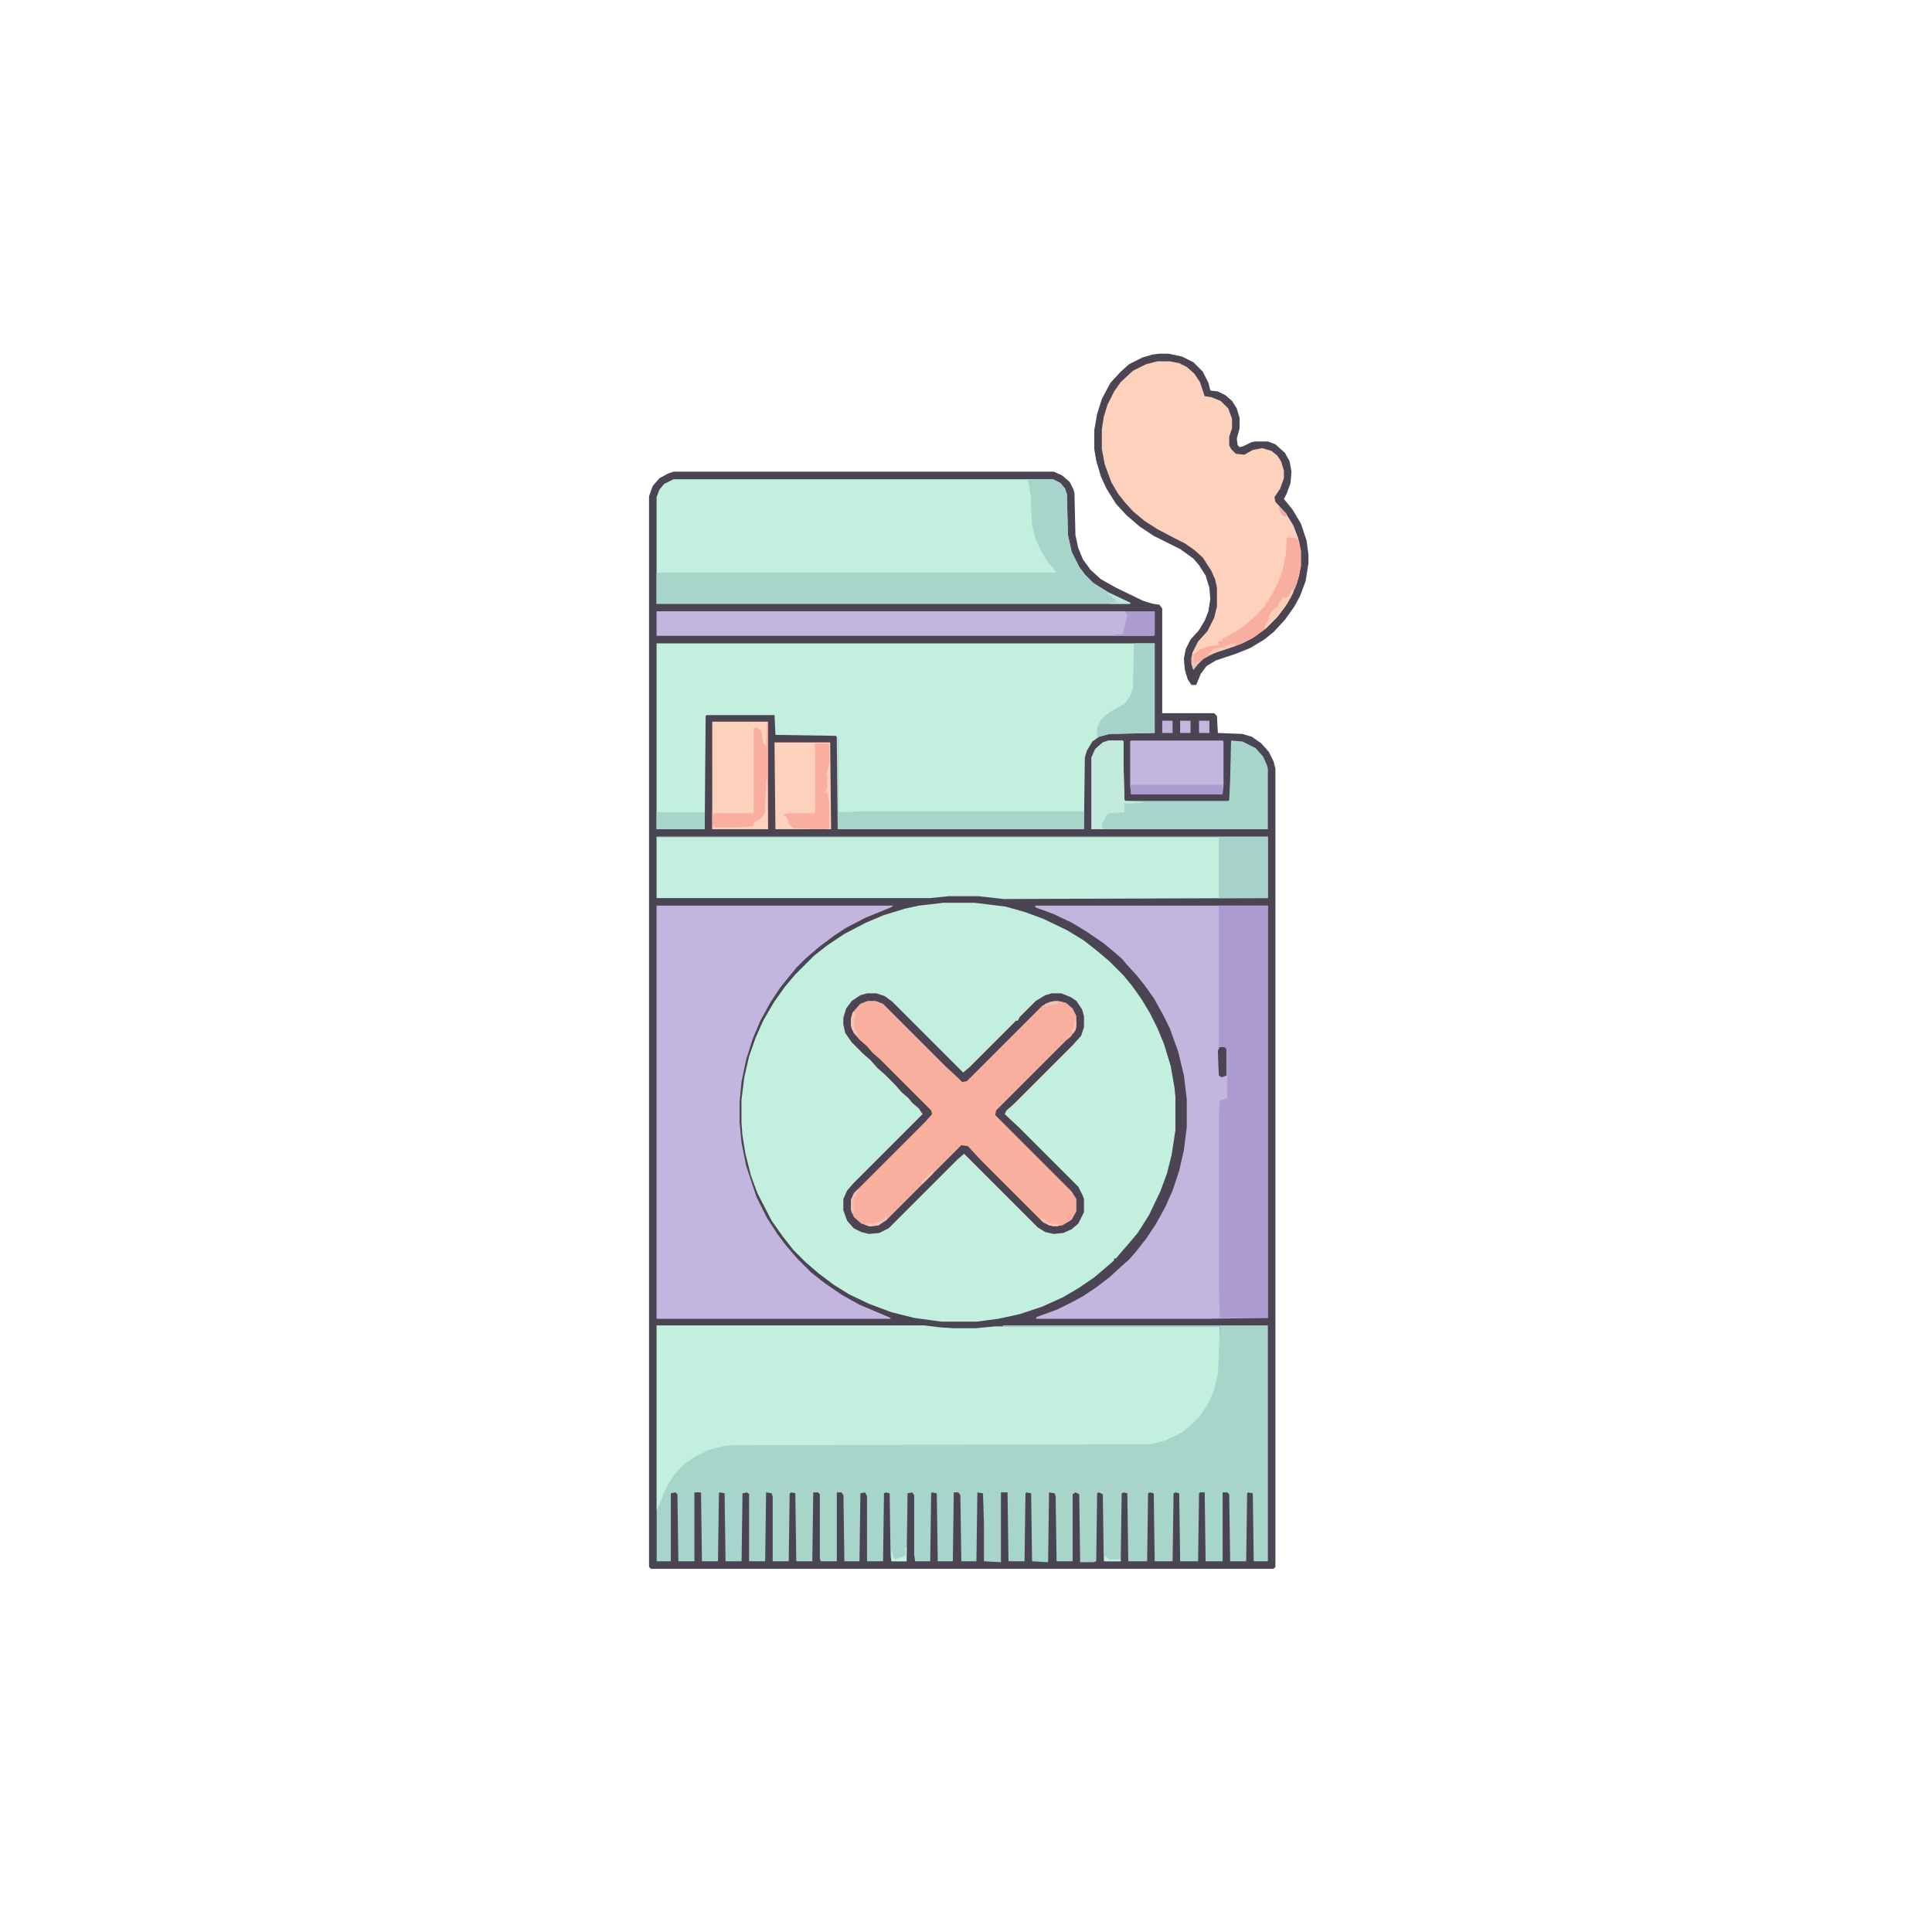 <?xml version="1.0" encoding="UTF-8"?>
<svg version="1.1" viewBox="0 0 2048 2048" width="2048" height="2048" xmlns="http://www.w3.org/2000/svg">
<path transform="translate(714,500)" d="m0 0h403l9 4 8 7 4 8 1 4 1 44 3 14 5 12 8 11 11 10 16 9 29 14 10 3 7 1 3 4v111h55l3 3 1 18 26 1 10 3 10 7 8 9 5 10 2 8v846l-2 2h-660l-2-2v-1135l4-11 7-8 9-5z" fill="#4B4453"/>
<path transform="translate(1e3 957)" d="m0 0h33l33 4 21 6 19 7 25 12 18 11 14 11 13 11 15 15 9 11 10 14 9 15 8 16 7 17 7 23 4 23 1 10v35l-4 26-5 20-7 19-12 25-12 19-11 13-7 8-5 6h-2v2l-8 7-13 11-16 11-17 10-22 10-24 8-23 5-23 3h-37l-29-4-24-6-24-9-21-10-16-10-16-12-14-12-13-13-11-14-12-17-15-29-7-19-6-24-3-19-1-13v-24l3-24 5-22 7-20 8-18 11-19 12-17 11-13 20-20 14-11 18-12 23-12 19-8 23-7 14-3z" fill="#C3EFDE"/>
<path transform="translate(696,682)" d="m0 0h528v95l-48 1-11 3-7 5-6 10-2 7-1 76h-261l-1-98-1-1-64-1-1-21h-72l-1 1-1 120h-51z" fill="#C3EFDE"/>
<path transform="translate(696,1405)" d="m0 0h284l16 2 15 1h23l21-2h238v24l-1 26-4 17-7 16-9 13-13 13-11 7-13 6-16 4-443 1-14 2-13 4-14 7-13 10-7 8-7 11-10 25-2 1z" fill="#C3EFDE"/>
<path transform="translate(1063,1405)" d="m0 0h281v250h-15l-1-72-5-1-1 1-1 72h-17l-1-71-2-2h-5v73h-18l-1-73h-5l-1 1-1 72h-19l-1-72-4-1-2 1-1 72h-19l-1-72-4-1-2 1-1 72h-20l-1-72-4-1-2 1-1 72h-18l-1-71-4-2-2 1-1 72-3 1h-14l-1-72-4-2-3 2v71h-17l-1-69-1-3-6-1-1 74-17-1-1-72-5-1-1 1-1 72h-17l-1-73h-7v74l-18-1v-39l-1-33-6-1-1 73h-16l-1-70-2-3h-5l-1 73h-16l-1-72-5-1-1 1-1 72h-16l-1-7v-63l-2-3-5 1-1 72h-16l-1-5-1-67-4-1-2 1-1 72h-17v-69l-2-4-5 1-1 72h-16l-1-70-2-3h-5v73h-17l-1-3v-68l-2-2h-5l-1 73h-17l-1-72-4-1-2 1-1 72h-17v-68l-1-4-6-1-1 73h-17v-71l-2-2-5 1-1 72h-17l-1-72-5-1-1 1-1 72h-17l-1-73h-7v73h-17l-1-71-2-2-5 1v72h-15v-54l4-9 7-17 8-12 9-10 13-9 14-7 15-4 10-1 443-1 16-4 17-8 10-8 10-10 9-14 6-14 4-17 2-50h-230z" fill="#A7D5CA"/>
<path transform="translate(714,508)" d="m0 0h402l8 4 5 6 2 6 1 43 4 18 8 16 6 8 9 9 16 10 23 11v1h-502v-113l3-8 5-6z" fill="#C3EFDE"/>
<path transform="translate(696,960)" d="m0 0h251l-3 2-27 11-21 11-12 8-16 12-14 12-10 10-9 11-8 10-10 15-11 20-8 19-7 22-5 24-2 21v22l2 21 5 25 11 33 11 22 11 17 9 12 12 14 15 15 14 11 19 13 18 10 26 11 7 3v1h-248z" fill="#C2B5DE"/>
<path transform="translate(1097,960)" d="m0 0h247v437l-64 1h-182l1-2 22-8 16-8 11-6 15-10 13-10 12-11 9-8 7-8 11-14 10-15 10-18 8-18 7-21 5-22 3-24v-30l-3-25-6-25-9-25-8-16-9-16-10-14-8-10-11-12-4-5-8-7-12-10-19-13-15-9-19-9-19-7z" fill="#C2B5DE"/>
<path transform="translate(1228,375)" d="m0 0h11l14 3 12 6 10 10 6 12 2 8 8 1 8 4 7 6 5 8 3 10v11l-3 11 1 7 2 2 4-1 8-4 4-1h14l8 3 10 9 5 9 2 11-1 12-4 11-3 6 9 11 9 15 6 18 2 15v9l-3 19-6 16-6 11-10 14-12 13-10 8-15 9-15 6-21 7-10 6-6 8-5 12h-5l-4-6-3-10-1-12 2-10 5-10 9-10 6-10 4-10 2-13-1-12-4-13-7-11-6-7-14-10-28-14-15-10-14-12-11-12-10-16-6-13-5-17-2-12v-20l3-17 5-16 9-17 11-12 9-8 14-7 10-3z" fill="#FDD1BB"/>
<path transform="translate(696,887)" d="m0 0h648v65l-280 1-27-3h-31l-20 2h-290z" fill="#C4EFDF"/>
<path transform="translate(919,1053)" d="m0 0h10l9 3 8 6 75 75 7-6 49-49h2l2-4 17-17 10-6 7-2h10l10 4 6 4 6 9 2 7v12l-3 9-9 10-62 62-8 7-2 4 15 14 63 63 5 10 1 3v14l-6 12-7 6-9 4-10 1-9-2-8-5-78-78-7 6-73 73-10 5-11 1-8-2-8-4-7-8-4-11v-12l4-9 7-8 73-73-4-6-7-6-4-5-7-6-7-8-11-11-8-7-7-8-8-7-12-12-7-10-2-9v-7l3-10 6-8 9-6z" fill="#F9AF9E"/>
<path transform="translate(1292,960)" d="m0 0h52v437h-50l-1-1-1-34v-181l1-14 8-3v-24l-6 2-3-2-1-26 1-7z" fill="#AC9BCF"/>
<path transform="translate(1089,508)" d="m0 0h27l8 4 5 6 2 6 1 43 4 18 8 16 6 8 9 9 16 10 23 11v1h-502v-33h424l-9-11-8-13-6-14-3-13-1-19v-9l-2-13z" fill="#A7D5CA"/>
<path transform="translate(696,648)" d="m0 0h528v25l-1 1h-527z" fill="#C2B5DE"/>
<path transform="translate(919,1053)" d="m0 0h10l9 3 8 6 75 75 7-6 49-49h2l2-4 17-17 10-6 7-2h10l10 4 6 4 6 9 2 7v12l-3 9-9 10-62 62-8 7-2 4 15 14 63 63 5 10 1 3v14l-6 12-7 6-9 4-10 1-9-2-8-5-78-78-7 6-73 73-10 5-11 1-8-2-8-4-7-8-4-11v-12l4-9 7-8 73-73-4-6-7-6-4-5-7-6-7-8-11-11-8-7-7-8-8-7-12-12-7-10-2-9v-7l3-10 6-8 9-6zm1 8-8 3-8 9-2 7v7l3 8 6 7 8 7 6 7 8 7 54 54 1 4-7 8-76 76-3 7v10l3 8 8 7 9 3 9-1 9-6 79-79 7 1 13 14 67 67 10 4 10-1 10-6 5-9v-13l-5-8-81-81 1-5 74-74 5-4 5-7 1-3v-12l-4-8-7-6-8-2-9 1-8 4-80 80-5 1-5-5-12-11-67-67-8-3z" fill="#4B4453"/>
<path transform="translate(1175,785)" d="m0 0h15l1 1v27l1 35 1 1h109l1-1 1-21 1-42 12 1 14 7 8 9 4 9 1 4v64h-187v-76l4-9 8-7z" fill="#A7D5CA"/>
<path transform="translate(1228,375)" d="m0 0h11l14 3 12 6 10 10 6 12 2 8 8 1 8 4 7 6 5 8 3 10v11l-3 11 1 7 2 2 4-1 8-4 4-1h14l8 3 10 9 5 9 2 11-1 12-4 11-3 6 9 11 9 15 6 18 2 15v9l-3 19-6 16-6 11-10 14-12 13-10 8-15 9-15 6-21 7-10 6-6 8-5 12h-5l-4-6-3-10-1-12 2-10 5-10 9-10 6-10 4-10 2-13-1-12-4-13-7-11-6-7-14-10-28-14-15-10-14-12-11-12-10-16-6-13-5-17-2-12v-20l3-17 5-16 9-17 11-12 9-8 14-7 10-3zm-1 8-12 3-14 7-13 12-7 10-7 14-4 13-2 13v21l3 16 7 19 7 12 7 9 9 10 12 10 14 9 19 10 10 5 10 7 9 8 9 14 4 9 2 9v20l-3 12-7 14-10 11-6 12-1 5v7l2 6 4-5 7-7 14-7 27-9 13-7 13-10 12-12 10-14 8-16 4-12 2-11v-16l-3-14-5-13-8-13-11-12-1-5 6-9 4-11v-8l-3-10-4-6-6-5-10-3-10 2-9 5-9-1-5-5-2-4v-9l3-9v-10l-4-11-8-8-10-4-7-1-5-15-6-9-8-7-8-4-10-2z" fill="#4B4453"/>
<path transform="translate(755,765)" d="m0 0h59v114h-59z" fill="#FED2BC"/>
<path transform="translate(1199,785)" d="m0 0h97l1 1v46l-1 10h-97l-1-10v-46z" fill="#C2B5DE"/>
<path transform="translate(821,787)" d="m0 0h59l1 92h-59z" fill="#FDD1BC"/>
<path transform="translate(888,782)" d="m0 0h1v79l24-1h235l1 1v18h-261z" fill="#A7D5CA"/>
<path transform="translate(696,887)" d="m0 0h648v65h-51l-1-1v-63h-596z" fill="#A7D2CA"/>
<path transform="translate(1203,682)" d="m0 0h21v95l-48 1-11 3-2 1v-11l4-8 9-8 16-9 6-8 3-9 1-46z" fill="#A7D4CA"/>
<path transform="translate(1175,785)" d="m0 0h15l1 1v27l1 35 1 1 18 1v1l-17 1-2-1v9l-1 1-15 1-3 2-5 10v4l3 1h-14v-76l4-9 8-7z" fill="#C2EBDE"/>
<path transform="translate(1366,568)" d="m0 0 1 2h6l4 3 2 11v16l-4 18-7 16-7 11-9 11-11 11-14 10-15 7-27 9-10 6-4 3-5 2-1-1v-9l6-5 10-4 9-1h2l-1-4 5-1v-2l15-8 11-8 10-9 8-9 9-14 6-12 5-14 3-15 1-18h2z" fill="#F9AF9F"/>
<path transform="translate(813,765)" d="m0 0h1v114h-59v-18l2 2 1-1h41v-90l3-1 5 4 2 13 2 1 1 3z" fill="#F9AE9E"/>
<path transform="translate(864,788)" d="m0 0h14l1 1v21l-3 12 1 2v10l-2 6h2l2 11v27l-4 1-34-1-5-5-2-7-3-1 1-2 3-1h29z" fill="#FAAF9E"/>
<path transform="translate(1199,832)" d="m0 0h97v10h-97l-1-9z" fill="#AC9BCF"/>
<path transform="translate(696,861)" d="m0 0h51v18h-51z" fill="#A7D6CA"/>
<path transform="translate(1192,648)" d="m0 0h32v25l-1 1h-42v-1l9-1 4-15 1-4-1-3z" fill="#AC9BCF"/>
<path transform="translate(812,827)" d="m0 0h1l1 52h-58v-6l1 4h27l13-1 2-1v-3l7-4 4-5 1-3z" fill="#FDD1BB"/>
<path transform="translate(1293,1110)" d="m0 0h5l2 2v28l-5 2-3-2-1-26z" fill="#4B4453"/>
<path transform="translate(1370,624)" d="m0 0 1 4-8 14-10 13-11 11h-2l4-8 2-7 6-7h2l2-5 4-6 2 1 4-2z" fill="#FBCEBA"/>
<path transform="translate(1271,764)" d="m0 0h11v13h-11z" fill="#C3B6DF"/>
<path transform="translate(1251,764)" d="m0 0h11v13h-11z" fill="#C3B6DF"/>
<path transform="translate(1232,764)" d="m0 0h11v13h-11z" fill="#C0B3DD"/>
<path transform="translate(1174,629)" d="m0 0 5 1 19 9v1h-21v-1h9l-3-1-1-3-3-1v-2l-5-2z" fill="#BFE6DB"/>
<path transform="translate(960,1640)" d="m0 0h1v15h-16v-11h1l1 7 2 2 5-2 6-2z" fill="#C4F0DF"/>
<path transform="translate(1305,682)" d="m0 0 5 1-1 2-30 10 7-7 3-1 8-1 7-3z" fill="#F7C8B8"/>
<path transform="translate(904,1073)" d="m0 0h2l1 4-2 4 1 10 4 7-4-2-3-5-1-4v-7z" fill="#F5C5B7"/>
<path transform="translate(940,1290)" d="m0 0v3l-9 6-9 1-6-2 4-1h7l9-4z" fill="#F1C5BA"/>
<path transform="translate(909,1261)" d="m0 0 2 1-3 3-3 6v15h-2l-1-4v-10l4-8z" fill="#F5BFB1"/>
<path transform="translate(1264,694)" d="m0 0h1l1 9 5-2-2 4-4 5-2-6v-7z" fill="#F0C0B6"/>
<path transform="translate(1103,1291)" d="m0 0 5 2 1 2 5 2 10 1-3 2-9-1-8-5z" fill="#F8C5B4"/>
<path transform="translate(1118,1061)" d="m0 0 5 1-2 2-10 2-4 1 1-3z" fill="#EDC3BC"/>
<path transform="translate(1356,537)" d="m0 0 8 8-1 3-4-2-3-6z" fill="#EDACA6"/>
<path transform="translate(1171,1649)" d="m0 0 5 4h12v2h-17z" fill="#C4F0DF"/>
<path transform="translate(1139,1081)" d="m0 0 2 2-1 9-2 3-2-1 2-5z" fill="#F7C7B7"/>
<path transform="translate(989,1241)" d="m0 0v3l-11 11-2-1 12-12z" fill="#FCC2AE"/>
</svg>
